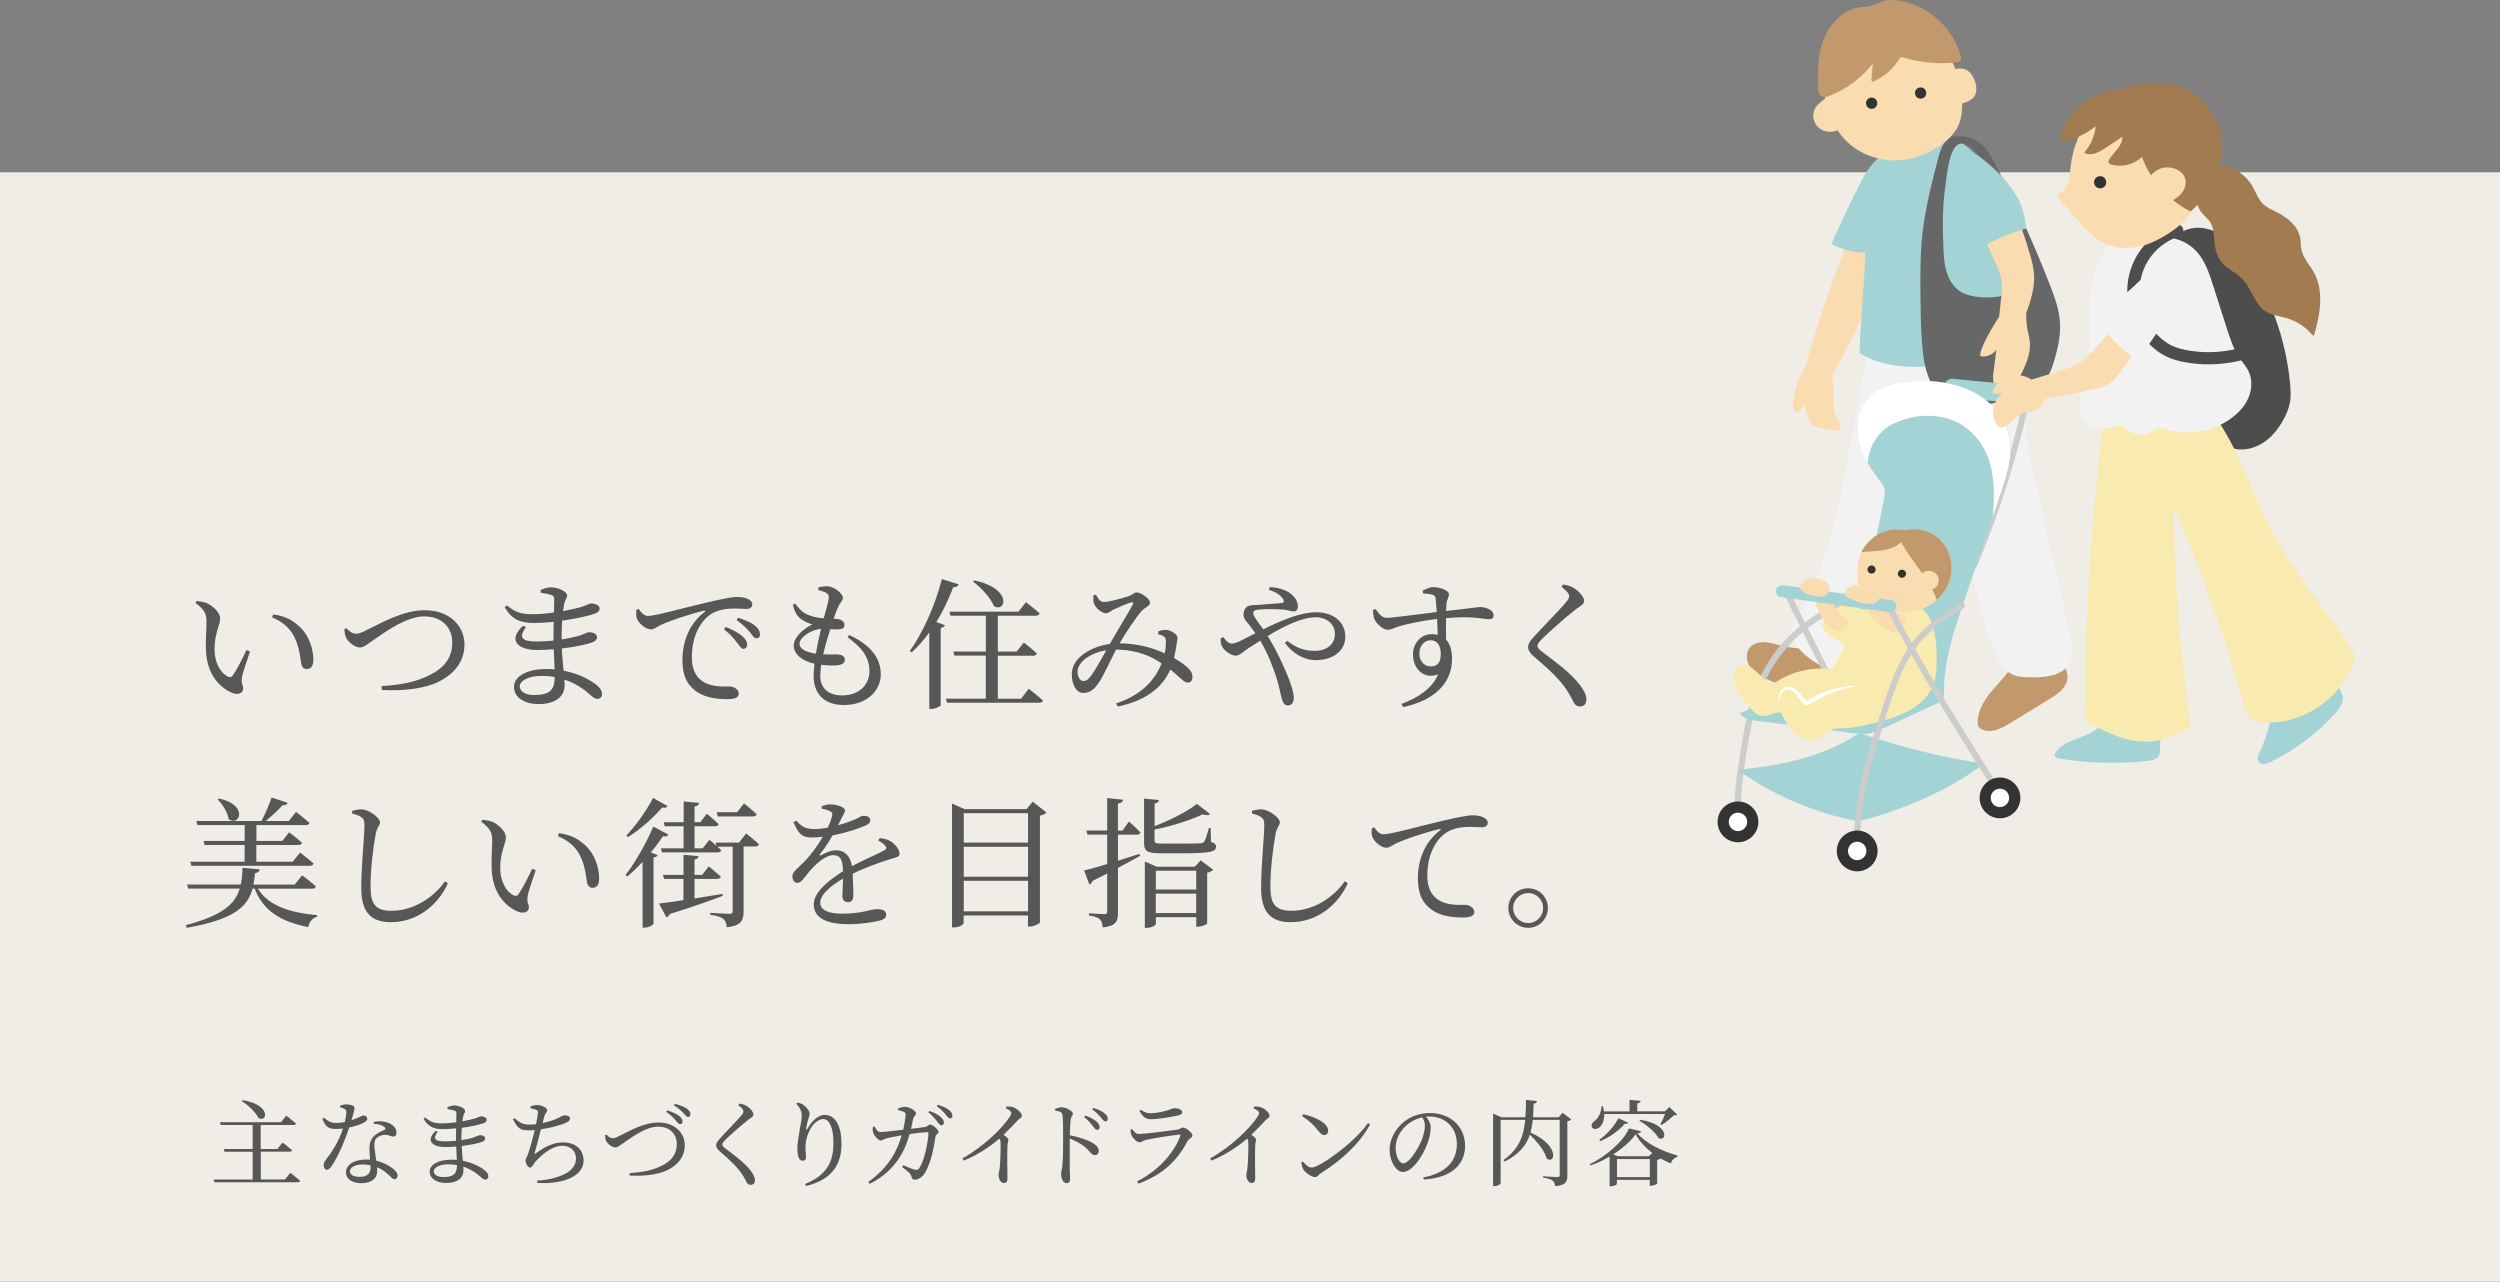 <?xml version="1.0" encoding="UTF-8"?>
<svg xmlns="http://www.w3.org/2000/svg" viewBox="0 0 320 164.05">
  <rect x="0" y="0" width="320" height="164.05" fill="#808080" stroke="none"/>
  <defs>
    <style>
      .cls-1 {
        fill: #a3d3d4;
      }

      .cls-2 {
        fill: #f0ece6;
      }

      .cls-3 {
        fill: #585757;
      }

      .cls-4 {
        fill: #c2996c;
      }

      .cls-5 {
        fill: #ccc;
      }

      .cls-6 {
        isolation: isolate;
      }

      .cls-7, .cls-8 {
        fill: #fff;
      }

      .cls-7, .cls-9 {
        mix-blend-mode: soft-light;
      }

      .cls-10 {
        fill: #4e4d4d;
      }

      .cls-11 {
        fill: #f2f2f2;
      }

      .cls-12 {
        fill: #f9dcaf;
      }

      .cls-13 {
        fill: #a37b51;
      }

      .cls-14 {
        fill: #f9ebaf;
      }

      .cls-15 {
        fill: #666767;
      }

      .cls-16 {
        fill: #333;
      }
    </style>
  </defs>
  <g class="cls-6">
    <g id="Layer_2">
      <g id="_製作レイヤー" data-name="製作レイヤー">
        <rect class="cls-2" y="22.05" width="320" height="142"/>
        <g>
          <g>
            <g>
              <path class="cls-4" d="M232.73,82.93c-1.62.18-3.27.08-4.84-.31-.69-.17-1.37-.4-2.08-.42-.71-.02-1.47.2-1.89.77-.56.75-.36,1.86.23,2.59.59.73,1.47,1.15,2.32,1.52,3.05,1.31,6.22,2.3,9.39,3.28.18.05.37.11.54.06.25-.07.39-.34.5-.58.72-1.63,1.11-3.4,1.15-5.18l-5.33-1.72Z"/>
              <path class="cls-4" d="M257.74,84.91c-.71,1.34-1.84,2.4-2.81,3.56-.97,1.16-1.82,2.56-1.78,4.07,0,.17.02.35.12.5.07.11.17.18.28.25,1.17.69,2.63-.03,3.78-.74.88-.54,1.76-1.08,2.63-1.62.8-.49,1.59-.98,2.39-1.47.98-.6,2.05-1.33,2.25-2.46.19-1.09-.51-2.12-1.17-3l-5.7.91Z"/>
              <path class="cls-11" d="M239.35,43.44c-1.07,5.71-2.13,11.43-3.2,17.14-.48,2.55-.95,5.09-1.65,7.59-1.01,3.62-2.47,7.11-4.34,10.37-.51.89-1.08,1.88-.85,2.89.11.46.38.87.67,1.25,1.91,2.43,5.1,3.78,8.18,3.46.45-.05.92-.14,1.24-.45.34-.32.45-.8.54-1.26,1.96-9.28,4.27-18.48,6.92-27.59.26-.89.84-1.98,1.75-1.8,1.41,5.71,2.65,11.45,3.72,17.23.75,4.09,1.44,8.27,3.37,11.95.4.77.89,1.55,1.64,1.99.77.45,1.71.48,2.6.49,1.83.02,3.99-.17,4.92-1.74.68-1.16.41-2.62.1-3.93-1.43-6.23-2.86-12.46-4.29-18.7-.48-2.09-.96-4.18-1.26-6.29-.67-4.7-.47-9.57-2.01-14.06l-18.07,1.45Z"/>
            </g>
            <g>
              <path class="cls-12" d="M234.71,50.56c.03-.8-.05-1.61-.24-2.39,2.84-5.14,5.38-10.45,7.58-15.9l-4.69-3.61c-2.42,6.02-4.53,12.17-6.33,18.41-.87,1.44-1.4,3.1-1.51,4.78-.02.28,0,.6.21.77.24.19.61.08.81-.15s.26-.54.32-.84c.24.74.49,1.49.73,2.23.06.17.11.35.24.48.15.16.37.23.58.28.85.23,1.72.39,2.6.48.11.01.23.02.32-.03.08-.05.13-.13.17-.22.23-.62-.35-1.21-.62-1.8-.35-.76-.2-1.65-.17-2.49Z"/>
              <path class="cls-1" d="M257.84,31.46c-.61-4.03-2-8.03-4.59-11.17-.82-.99-1.78-1.91-2.96-2.41-.99-.42-2.08-.52-3.15-.47-2.04.11-4.06.82-5.73,2.01-1.23.88-2.26,2.02-2.96,3.37-1.43,2.76-2.78,5.58-4.02,8.43,1.29.73,2.77,1.1,4.34,1.11-.14,4.33-.63,8.54-.75,12.87,0,0,0,0,0-.01,3.02,1.87,6.81,1.99,10.34,1.59,3.15-.36,6.26-1.11,9.23-2.21.18-.07.36-.14.48-.29.13-.17.14-.39.15-.61.12-4.07.24-8.17-.37-12.2Z"/>
            </g>
            <path class="cls-15" d="M263.67,41.15c-.12-1.61-.69-3.15-1.27-4.65-2.08-5.34-4.45-10.57-7.1-15.65-.4-.76-.81-1.53-1.41-2.14-.85-.85-2.06-1.31-3.25-1.26h-.55c-1.16.19-1.67,1.53-1.97,2.67-.83,3.18-1.65,6.37-2.03,9.64-.34,2.95-.3,5.92-.26,8.89.03,2.2.06,4.4.32,6.58.24,2.01.79,4.16,2.36,5.44,1.9,1.54,4.65,1.32,7.07.88,2.44-.44,5.11-1.17,6.46-3.25.48-.74.75-1.59.99-2.44.43-1.54.76-3.12.64-4.71ZM258.34,36.9c-.36.47-.95.7-1.53.85-1.27.34-2.62.41-3.92.22-.69-.1-1.38-.28-1.97-.66-.89-.57-1.46-1.53-1.77-2.54-.3-1.01-.36-2.07-.4-3.12-.1-2.58-.12-5.19.25-7.75.18-1.25.44-4.84,1.69-5.44.11-.05.23-.08.34-.09,1.07-.06,2.37,1.64,2.85,2.32.82,1.17,1.37,2.51,1.86,3.84,1.16,3.19,2.1,6.47,2.81,9.79.18.87.33,1.87-.22,2.57Z"/>
            <g>
              <path class="cls-12" d="M259.58,42.55c-.16-.77-.23-1.56-.22-2.34h-.05c.62-1.69,1.18-3.44,1.04-5.22-.07-.87-.3-1.71-.55-2.54-.45-1.53-.95-3.05-1.5-4.55l-4.79,1.55c.64,1.4,1.27,2.79,1.91,4.19.34.74.68,1.5.79,2.31.09.67.02,1.36-.05,2.04l-.27,2.54s-2.05,3.06-2.41,4.71c-.02.11-.04.25.04.33.06.06.15.07.23.07.68.01,1.37-.31,1.78-.86-.12.97-.25,1.95-.37,2.92-.06.5-.12,1.04.13,1.47.41.69,1.45.76,2.14.33.68-.42,1.08-1.18,1.43-1.9.58-1.23,1.11-2.57.95-3.93-.04-.37-.14-.74-.21-1.11Z"/>
              <path class="cls-1" d="M258.83,26.62c-.47-1.37-1.32-2.57-2.27-3.66-1.47-1.67-3.22-3.08-5.16-4.17l-2.4,7.23c.89,1.41,1.79,2.82,2.68,4.23.29.45.58.91.77,1.41.07.19.13.38.17.57,2.11-1.31,4.38-2.33,6.74-2.98-.1-.89-.24-1.78-.54-2.63Z"/>
            </g>
            <g>
              <path class="cls-12" d="M234.57,12.39c-.42-.12-.85.16-1.2.42-.41.31-.82.64-1.06,1.09-.45.83-.17,1.96.58,2.53.75.58,1.86.58,2.65.08l-.97-4.13Z"/>
              <path class="cls-12" d="M249.59,8.96c.75-.18,1.59-.34,2.24.06.35.22.59.58.78.95.41.81.57,1.89-.04,2.55-.24.25-.56.41-.88.54-.43.17-.87.28-1.32.36l-.77-4.46Z"/>
              <path class="cls-12" d="M237.5,3.34c-2.06,1.01-3.3,3.2-3.79,5.38-.5,2.22-.19,4.59.77,6.65.42.91.98,1.77,1.67,2.5,1.6,1.7,3.94,2.64,6.28,2.66,2.33.02,4.64-.86,6.46-2.32.63-.51,1.22-1.1,1.61-1.81.64-1.15.73-2.52.62-3.83-.25-2.84-1.4-5.94-3.52-7.96-2.47-2.34-6.87-2.71-9.88-1.39-.07.03-.15.07-.22.1Z"/>
              <path class="cls-4" d="M238.99.88c-2.27-.14-4.35,1.54-5.32,3.6-.97,2.06-1.04,4.41-.96,6.69.02.45.09.98.49,1.18.3.15.66.04.98-.08,2.17-.86,4.1-2.3,5.54-4.14-.06.68-.12,1.37-.18,2.05,0,.06,0,.13.03.19.07.11.24.07.35.01,1.29-.6,2.4-1.58,3.16-2.79.06-.1.13-.21.25-.25.11-.04.23,0,.34.03,2.22.67,4.59.88,6.9.6.11-.01.23-.03.32-.1.19-.15.15-.44.09-.67-.94-3.53-4.03-6.4-7.62-7.08-1-.19-2.09-.2-2.97.3l-1.4.46Z"/>
              <g>
                <path class="cls-16" d="M239.57,12.49c-.4,0-.72.32-.72.72s.32.72.72.72.72-.32.72-.72-.32-.72-.72-.72Z"/>
                <path class="cls-16" d="M245.84,11.19c-.4,0-.72.32-.72.72s.32.72.72.72.72-.32.72-.72-.32-.72-.72-.72Z"/>
              </g>
            </g>
          </g>
          <g>
            <g>
              <path class="cls-5" d="M239.09,76.12c-4.21.74-8.11,3-10.93,6.2-1.46,1.66-2.61,3.56-3.41,5.62-.96,2.47-1.44,5.09-1.87,7.69-.25,1.51-.51,3.03-.67,4.56-.16,1.58-.21,3.17-.17,4.76.01.5.8.51.78,0-.08-2.74.2-5.43.65-8.13.42-2.53.83-5.09,1.63-7.53,1.35-4.11,4.06-7.6,7.73-9.9,1.97-1.24,4.17-2.09,6.46-2.49.5-.09.29-.84-.21-.76h0Z"/>
              <path class="cls-5" d="M228.48,76.32c2.11,4.22,4.21,8.43,6.32,12.65.23.45.9.05.68-.4-2.11-4.22-4.21-8.43-6.32-12.65-.23-.45-.9-.05-.68.4h0Z"/>
              <g>
                <circle class="cls-16" cx="222.46" cy="105.2" r="2.61"/>
                <path class="cls-7" d="M223.64,105.2c0,.65-.53,1.18-1.18,1.18s-1.18-.53-1.18-1.18.53-1.18,1.18-1.18,1.18.53,1.18,1.18Z"/>
              </g>
            </g>
            <path class="cls-1" d="M222.73,98.77c4.14,2.88,8.84,4.96,13.76,6.08.47.11.95.21,1.43.19.44-.02.88-.13,1.3-.25,4.97-1.42,10.62-3.85,14.7-7.03h0c-5.26-.82-10.45-2.09-15.5-3.79-.13-.04-.26-.09-.4-.08-.16.01-.3.11-.44.19-4.39,2.86-9.72,3.9-14.93,4.44l.06.24Z"/>
            <g>
              <path class="cls-5" d="M243.27,67.63c.94-3.36,1.89-6.72,2.83-10.07.47-1.66.93-3.33,1.4-4.99.22-.77.43-1.54.76-2.27.04-.09.1-.31.2-.37.1-.06.4.02.51.03.45.04.91.09,1.36.13,1.73.17,3.46.33,5.2.5.89.09,1.78.17,2.66.26.19.02.76-.03.82.18.04.13-.06.36-.08.49-.05.24-.11.48-.16.72-.74,3.21-1.6,6.39-2.6,9.54-1.12,3.53-2.4,7.02-3.84,10.43-.08.2.09.43.27.48.23.06.4-.08.48-.27,2.71-6.46,4.87-13.14,6.44-19.97.14-.59.55-1.56.02-2.07-.25-.24-.63-.24-.96-.27-.48-.05-.95-.09-1.43-.14-1.86-.18-3.72-.36-5.59-.54-.91-.09-1.82-.18-2.73-.26-.33-.03-.66-.04-.92.2-.28.26-.4.68-.54,1.02-.31.78-.53,1.59-.76,2.4-.25.9-.5,1.79-.76,2.69-1.12,3.98-2.24,7.97-3.36,11.95-.14.49.62.69.76.21h0Z"/>
              <path class="cls-1" d="M249.95,50.84c2.45.24,4.89.47,7.34.71.61.06,1.2-.58,1.18-1.18-.03-.69-.52-1.11-1.18-1.18-2.45-.24-4.89-.47-7.34-.71-.61-.06-1.2.58-1.18,1.18.03.69.52,1.11,1.18,1.18h0Z"/>
            </g>
            <g>
              <path class="cls-1" d="M235.84,85.84c-4.38,1.82-8.76,3.64-13.14,5.46.45.7,1.39.87,2.22.97,4.08.52,8.16,1.04,12.23,1.56.7.09,1.41.18,2.11.06.61-.11,1.18-.37,1.74-.63,2.34-1.09,4.67-2.17,7.01-3.26.25-.12.51-.24.66-.47.16-.25.16-.57.16-.88-.04-4,1.26-7.88,2.56-11.67,1.57-4.6,3.14-9.19,4.7-13.79.81-2.38,1.64-4.92,1.11-7.38-.53-2.48-2.43-4.54-4.7-5.68-2.27-1.14-4.88-1.45-7.42-1.35-2.15.09-4.45.54-5.9,2.12-1.28,1.4-1.65,3.46-1.29,5.32.36,1.86,1.36,3.54,2.53,5.03.31.4.65.8.77,1.3.12.47.03.97-.06,1.45-1.38,7.16-3.1,14.26-5.16,21.26l-.12.58Z"/>
              <g class="cls-9">
                <path class="cls-8" d="M257.18,55.81c-.53-2.48-2.43-4.54-4.7-5.68-2.27-1.14-4.88-1.45-7.42-1.35-2.15.09-4.45.54-5.9,2.12-1.28,1.4-1.65,3.46-1.29,5.32.21,1.08.63,2.09,1.18,3.04.18-1.83.95-3.54,2.74-4.73,2.87-1.57,6.27-1.83,9.14-.26,4.26,2.64,4.58,7.33,4.14,11.86.33-.98.67-1.96,1-2.95.81-2.38,1.64-4.92,1.11-7.38Z"/>
              </g>
            </g>
            <g>
              <g>
                <path class="cls-14" d="M247.2,79.55c-.26-.63-.63-1.24-1.18-1.65-.64-.48-1.46-.64-2.26-.69-1.38-.09-2.77.1-4.07.56l-.84.21c-.95.06-1.92-.22-2.7-.77-1.35.72-2.6,1.59-3,3.04.64.88,1.53,1.59,2.54,1.99.15.06.31.13.36.27.05.13-.02.28-.08.41-.36.72-.72,1.43-1.08,2.15-.08.15-.16.31-.3.41-.21.15-.49.13-.75.11-2.2-.15-4.44.41-6.31,1.58-.24.15-.49.31-.76.31-.34,0-.61-.25-.86-.48-.35-.33-.7-.65-1.05-.98-.6-.56-1.39-1.16-2.15-.84-.68.29-.88,1.18-.76,1.91.23,1.44,1.26,2.62,2.24,3.7.28.32.59.64.99.78.84.29,1.72-.36,2.61-.39h.16c.5,1.01,1.02,2.06,1.88,2.79.86.73,2.15,1.09,3.13.54.62-.34,1.07-1,1.75-1.2.3-.09.61-.08.92-.08,1.66-.02,3.3-.42,4.9-.86,1.42-.39,2.85-.83,4.12-1.58,1.27-.75,2.38-1.86,2.87-3.26.32-.9.36-1.88.37-2.84.02-1.75-.05-3.54-.73-5.15Z"/>
                <path class="cls-7" d="M227.71,89.96c-.05-.26-.06-.52-.02-.79.03-.26.12-.53.29-.77.17-.23.44-.41.74-.46.3-.05.6.03.86.16.26.13.49.32.67.52.19.2.34.42.5.62.15.19.33.42.45.47.06.02.07.02.16-.01.08-.03.19-.12.3-.18.9-.55,1.87-1,2.88-1.29,1.01-.3,2.06-.46,3.1-.45-1.02.2-2.01.47-2.97.84-.95.36-1.87.81-2.73,1.35-.11.06-.21.14-.37.21-.08.03-.17.07-.28.07-.11,0-.22-.02-.31-.07-.18-.09-.28-.21-.37-.32-.09-.11-.17-.21-.25-.32-.3-.43-.57-.84-.97-1.08-.2-.12-.42-.19-.63-.18-.21.01-.43.11-.58.28-.32.35-.44.88-.46,1.39Z"/>
                <g>
                  <path class="cls-12" d="M232.15,75.79c.02.88.32,1.72.69,2.52.51,1.1,1.27,2.22,2.44,2.53.11.03.23.05.34.02.08-.03.15-.08.22-.13.29-.24.54-.52.74-.84.05-.07.09-.15.09-.24,0-.15-.14-.26-.26-.35-1.13-.85-2.02-2.03-2.52-3.36l-1.74-.14Z"/>
                  <path class="cls-12" d="M238.42,76.89c.55,1.53,1.64,2.85,3.03,3.69.44.27.97.49,1.45.3.23-.09.41-.26.56-.44.2-.25.36-.53.46-.83.05-.14.08-.31.01-.44-.05-.09-.14-.16-.23-.21-1.12-.72-2.25-1.45-3.37-2.17l-1.91.11Z"/>
                </g>
              </g>
              <g>
                <path class="cls-12" d="M243.03,67.77c-2.35-.13-4.66,1.65-5.12,3.96-.14.71-.13,1.45-.11,2.18.01.58.03,1.16.25,1.7.41,1,1.43,1.61,2.44,2.01,1.49.59,3.14.87,4.71.54,1.8-.38,3.42-1.62,4.17-3.3.75-1.68.57-3.76-.54-5.23-1.1-1.47-3.11-2.23-4.89-1.76l-.9-.1Z"/>
                <path class="cls-4" d="M249.35,74.86c.75-1.68.57-3.76-.54-5.23-1.1-1.47-3.11-2.23-4.89-1.76l-.9-.1c-1.97-.11-3.91,1.13-4.76,2.9,1.75-.19,3.86-.02,5.08-1.29,1.44,2.68,3.56,4.57,4.57,7.41.61-.53,1.1-1.19,1.43-1.92Z"/>
                <path class="cls-12" d="M245.6,74.19c.08-.5.47-.95.96-1.08s1.06.05,1.36.46c.3.41.31,1.02.01,1.43-.31.43-.88.6-1.41.66l-.92-1.47Z"/>
                <g>
                  <path class="cls-16" d="M239.6,72.38c-.29-.02-.54.2-.56.48-.02.29.2.54.48.56.29.02.54-.2.56-.48.02-.29-.2-.54-.48-.56Z"/>
                  <path class="cls-16" d="M243.49,72.92c-.29-.02-.54.2-.56.48-.02.29.2.54.48.56s.54-.2.56-.48c.02-.29-.2-.54-.48-.56Z"/>
                </g>
              </g>
            </g>
            <g>
              <g>
                <path class="cls-5" d="M241.4,77.73c3.33,6.55,7.14,12.84,11.05,19.06,1.11,1.77,2.23,3.53,3.35,5.29.27.42.95.03.68-.4-3.94-6.2-7.88-12.41-11.46-18.83-1.01-1.82-2-3.66-2.94-5.52-.23-.45-.9-.05-.68.4h0Z"/>
                <path class="cls-5" d="M250.92,77.2c-1.81,1.14-3.65,2.29-5.15,3.84-1.48,1.54-2.52,3.43-3.34,5.39-.83,1.97-1.43,4.02-2.09,6.05-.74,2.25-1.43,4.52-1.97,6.83-.61,2.63-1.01,5.31-1.05,8.01,0,.5.78.5.78,0,.07-4.69,1.26-9.25,2.69-13.69.64-1.99,1.25-4.01,1.99-5.97.73-1.94,1.66-3.86,3-5.46,1.52-1.82,3.55-3.09,5.54-4.34.43-.27.03-.95-.4-.68h0Z"/>
              </g>
              <g>
                <circle class="cls-16" cx="237.72" cy="108.92" r="2.61"/>
                <circle class="cls-7" cx="237.72" cy="108.92" r="1.18"/>
              </g>
              <g>
                <circle class="cls-16" cx="256" cy="102.13" r="2.61"/>
                <path class="cls-7" d="M257.17,102.13c0,.65-.53,1.18-1.18,1.18s-1.18-.53-1.18-1.18.53-1.18,1.18-1.18,1.18.53,1.18,1.18Z"/>
              </g>
            </g>
            <g>
              <path class="cls-1" d="M227.9,76.43c4.62.64,9.24,1.28,13.86,1.92.42.06.84-.1.96-.55.1-.37-.13-.91-.55-.96-4.62-.64-9.24-1.28-13.86-1.92-.42-.06-.84.1-.96.55-.1.37.13.91.55.96h0Z"/>
              <path class="cls-12" d="M234.09,74.99c-.15-.51-.68-.76-1.19-.89-.77-.19-1.69-.11-2.22.48-.18.2-.3.47-.24.73.06.24.26.41.48.53.48.28,1.04.38,1.58.47.34.06.71.11,1.03,0,.45-.16.66-.78.58-1.23,0-.03-.01-.06-.02-.08Z"/>
              <path class="cls-12" d="M238.33,75.03c-.43-.08-.87-.14-1.29-.03-.42.11-.81.44-.87.87-.02.12,0,.24.04.34.08.17.26.26.43.34.69.33,1.41.61,2.16.71.4.06.81.06,1.18-.09.37-.16.68-.51.69-.91,0-.37-.23-.7-.54-.9-.31-.2-.67-.29-1.03-.36l-.78.03Z"/>
            </g>
          </g>
          <g>
            <path class="cls-10" d="M277.66,31.75c.34-1.37,1.66-2.37,3.06-2.56,1.4-.2,2.83.31,3.97,1.14,1.14.83,2.03,1.96,2.83,3.12,3.14,4.59,5.05,9.99,5.6,15.53.08.83.14,1.67,0,2.49-.14.8-.46,1.55-.85,2.26-.59,1.08-1.37,2.08-2.37,2.79-1,.71-2.25,1.12-3.47.99-1.47-.16-2.77-1.1-3.67-2.27-.9-1.17-1.46-2.57-1.94-3.96-2.05-5.9-3.08-12.14-3.03-18.39l-.11-1.13Z"/>
            <g>
              <path class="cls-1" d="M269.47,91.86c-.38,1.26-1.7,1.96-2.94,2.43s-2.59.88-3.37,1.94c-.1.14-.19.3-.16.46.05.27.38.37.65.41,3.72.61,7.52.71,11.27.29.53-.06,1.14-.18,1.41-.65.13-.23.15-.51.16-.77.04-.93.04-1.86-.02-2.79l-7.01-1.32Z"/>
              <path class="cls-1" d="M290.99,90.37c-.3,2.04-.89,4.03-1.75,5.89-.18.4-.38.89-.12,1.25.32.44,1.01.26,1.5.02,3.13-1.52,5.97-3.65,8.29-6.23.45-.5.9-1.06.96-1.73.09-1.03-.75-1.87-1.53-2.55l-7.35,3.35Z"/>
              <path class="cls-14" d="M281.73,51.16c4.17,4.29,5.81,10.35,8.49,15.69,2.87,5.7,6.98,10.67,10.61,15.92.22.31.44.64.5,1.02.07.4-.05.81-.19,1.19-1.66,4.63-6.62,7.85-11.53,7.48-.52-.04-1.06-.12-1.47-.44-.54-.41-.75-1.11-.93-1.77-2.35-8.57-5.32-16.96-8.88-25.11l-.1-.04c.11,9.08.8,18.15,2.07,27.14.04.29.08.6-.08.84-.13.2-.35.3-.56.4-1.38.62-2.79,1.26-4.3,1.42-2.7.29-5.29-.97-7.72-2.19-.25-.13-.51-.26-.65-.51-.12-.21-.12-.46-.12-.71.02-13,.86-25.99,2.53-38.89l12.31-1.47Z"/>
            </g>
            <path class="cls-11" d="M271.51,30.51c-1.45.47-2.28,1.63-2.99,3.44-.61,1.57-.96,3.24-1.03,4.93-.07,1.7.14,3.4.04,5.1-.15,2.39-.92,4.69-1.26,7.06-.07.51-.12,1.03-.02,1.53.19.94.93,1.71,1.82,2.05.89.34,1.91.27,2.8-.1.16-.06.32-.14.49-.1.13.03.23.13.34.21,1.02.9,2.62,1.4,3.73.61.27-.19.51-.46.84-.5.22-.03.44.05.65.12,2.85.98,6.16.49,8.61-1.27.94-.68,1.77-1.54,2.24-2.6.47-1.06.56-2.31.09-3.37-.3-.68-.81-1.23-1.23-1.85-.76-1.13-1.18-2.45-1.6-3.75-.59-1.83-1.17-3.67-1.76-5.5-.5-1.55-1.02-3.16-2.14-4.36-1.16-1.25-2.68-1.76-4.34-1.86-1.63-.09-3.7-.31-5.27.2Z"/>
            <path class="cls-10" d="M278.51,28.76c-3.65,1.08-6.2,4.61-6.22,8.4,0,1.97.61,3.97,1.74,5.58.6.86,1.31,1.61,2.16,2.23.88.65,1.91,1.06,2.97,1.29,2.59.57,5.31.48,7.88-.17.98-.25.56-1.76-.42-1.51-1.98.5-4.08.64-6.11.34-.94-.14-1.9-.35-2.75-.8-.79-.43-1.46-1.03-2.03-1.71-2.13-2.55-2.5-6.31-.75-9.09.91-1.44,2.32-2.56,3.95-3.04.96-.29.55-1.8-.42-1.51h0Z"/>
            <g>
              <path class="cls-12" d="M271.22,40.76c-.98,1.45-2.07,2.83-3.27,4.1-.63.68-1.3,1.33-2.11,1.79-.67.38-1.41.6-2.15.83-1.22.37-2.44.74-3.66,1.11-.79-.53-1.81-.71-2.74-.47-.96.25-1.79.95-2.2,1.85-.03.06-.05.12-.05.18.02.16.21.23.37.24.31.03.63,0,.93-.1-1.14.84-1.55,2.53-.93,3.8.11.21.25.43.46.53.27.14.61.08.87-.07.27-.15.48-.37.7-.58.6-.58,1.3-1.09,2.12-1.23.26-.04.53-.05.79-.13.69-.22,1.11-.91,1.45-1.55,1.96-.39,3.93-.78,5.89-1.17.72-.14,1.45-.29,2.09-.66.89-.51,1.5-1.38,2.08-2.22.79-1.15,1.58-2.3,2.37-3.46l-3.02-2.8Z"/>
              <path class="cls-11" d="M279.13,38.96l-1.36-7.17c-2.93,3.38-6.15,6.71-10.06,8.8,1.81,2.04,3.69,4.02,5.88,5.59,1.82-2.43,3.29-5.17,5.53-7.22Z"/>
            </g>
            <g>
              <path class="cls-12" d="M267.64,14.93c-1.43,1.8-2.34,4.02-2.59,6.3-.14,1.23-.18,2.66-1.19,3.38-.15.1-.32.2-.39.36-.12.28.1.57.3.79.77.86,1.55,1.71,2.32,2.57.98,1.08,1.99,2.19,3.31,2.82,1.41.67,3.05.73,4.57.37,1.51-.36,2.91-1.13,4.18-2.03.83-.59,1.63-1.26,2.18-2.11.48-.74.76-1.6.96-2.46.7-3.09.34-6.44-1.14-9.25-.6-1.13-1.4-2.2-2.5-2.86-.86-.51-1.86-.75-2.86-.84-2.33-.21-4.82.43-6.44,2.11l-.71.84Z"/>
              <path class="cls-16" d="M269.6,23.33c0,.43-.35.78-.78.78s-.78-.35-.78-.78.35-.78.78-.78.78.35.78.78Z"/>
              <path class="cls-13" d="M271.38,11.51c-3.71.09-7.16,3.03-7.83,6.69,1.72-.24,3.36-.96,4.71-2.05-.13,1.25-.66,2.46-1.5,3.4.87.5,1.94-.07,2.77-.63.71-.48,1.43-.95,2.14-1.43.05,1.15-1.08,1.95-1.69,2.93-.06.1-.13.22-.1.34.03.19.25.29.44.33,1.34.35,2.85-.05,3.85-1.01,1.09,2.99,3.36,5.54,6.21,6.98,2.6-2.12,4.29-5.46,4.03-8.81-.26-3.35-2.66-6.53-5.92-7.34-.96-.24-1.97-.28-2.96-.25-1.22.03-2.45.16-3.61.57l-.54.28Z"/>
              <path class="cls-13" d="M283.1,21.44c1.99-.68,4.23.64,5.26,2.48.43.78.73,1.67,1.39,2.27.43.39.98.62,1.51.88,1.44.7,2.87,1.8,3.16,3.37.09.5.06,1.01.16,1.5.22,1.09,1.05,1.94,1.59,2.91,1.35,2.44.81,5.47,0,8.14l-.27-.21c-.87-1-2.03-1.73-3.31-2.09-.84-.24-1.75-.32-2.49-.77-1.57-.94-1.9-3.11-3.23-4.37-.69-.66-1.62-1.03-2.28-1.72-.77-.8-1.08-1.94-1.17-3.05-.07-.76-.06-1.57-.44-2.23-.35-.59-.97-.99-1.34-1.56-.84-1.31-.17-3.03.51-4.42l.95-1.12Z"/>
              <path class="cls-12" d="M275,23.86c-.29-1.11.8-2.18,1.93-2.39,1.18-.22,2.62.4,2.82,1.59.12.72-.24,1.44-.77,1.95s-1.19.82-1.85,1.13l-2.14-2.28Z"/>
            </g>
          </g>
        </g>
        <g>
          <path class="cls-3" d="M26.43,79.58c0-.99-.22-1.51-1.4-2.4l.14-.25c.45.05.9.11,1.3.27.72.32,1.71,1.19,1.71,1.96,0,.83-.72,1.93-.72,3.89,0,2.07.97,3.19,1.69,3.55.27.13.49.09.65-.14.58-.85,1.21-2.12,1.75-3.26l.45.2c-.41,1.24-.96,2.75-1.03,3.33-.13.88.16.94.16,1.39,0,.58-.59.9-1.44.56-1.42-.61-3.22-2.2-3.33-5.49-.05-1.33.07-2.67.07-3.6ZM34.83,79.04l.13-.4c1.76.25,2.68.88,3.58,1.76,1.04,1.04,1.57,2.75,1.57,4.02,0,.83-.29,1.22-.86,1.22-.32,0-.59-.22-.68-.65-.14-.77-.23-2.16-.92-3.51-.58-1.13-1.55-1.94-2.81-2.45Z"/>
          <path class="cls-3" d="M44.35,80.41c.34.4.79.7,1.19.7.32,0,.61-.05,1.46-.5,1.84-.88,4.59-2.5,7.35-2.5,3.29,0,5.1,2.09,5.1,4.38s-1.42,3.85-3.35,4.79c-1.69.85-4.47,1.19-7.22,1.04l-.04-.49c2.43-.18,4.36-.49,6.19-1.44,1.89-.94,2.86-2.25,2.86-4.16s-1.33-3.33-3.57-3.33-4.75,1.82-6,2.67c-1.24.81-1.69,1.31-2.27,1.31s-1.44-.65-1.73-1.21c-.18-.34-.2-.74-.25-1.12l.27-.14Z"/>
          <path class="cls-3" d="M71.88,81.85c.86-.13,1.69-.31,2.38-.52.65-.22.95-.41,1.13-.41.49,0,1.03.2,1.03.63,0,.32-.23.54-.59.67-.65.25-2.16.58-3.91.79.04,1.1.14,2.02.22,2.84,2.18.41,3.66,1.37,4.2,1.82.45.36.72.74.72,1.15s-.25.63-.58.63c-.36,0-.56-.18-.92-.5-.9-.83-2.03-1.53-3.31-1.96,0,.25.02.49.02.72,0,1.51-1.26,2.41-3.29,2.41-1.85,0-3.19-.83-3.19-2.2,0-1.44,1.85-2.29,4.14-2.29.36,0,.72.02,1.06.05-.04-.72-.07-1.6-.11-2.57-.72.05-1.44.09-2.14.09-2.5,0-3.78-1.28-1.78-3.11l.36.2c-1.06,1.4-.36,1.82,1.35,1.82.72,0,1.46-.04,2.18-.11v-.76c0-.52,0-1.08.02-1.64-.85.09-1.71.14-2.56.14-1.69,0-2.81-.45-3.71-2.02l.29-.23c.88.7,1.53,1.13,3.17,1.13.92,0,1.91-.09,2.84-.22.02-.83.04-1.49.04-1.67,0-.36-.09-.47-.4-.58-.38-.13-.74-.2-1.31-.27l-.04-.34c.36-.18.81-.36,1.35-.36.88,0,2.05.52,2.05,1.04,0,.38-.25.56-.36,1.01-.05.27-.11.59-.16.99,1.06-.2,1.98-.41,2.5-.58.56-.2.86-.4,1.08-.4.45,0,1.1.2,1.1.65,0,.38-.27.54-.67.68-.65.23-2.25.61-4.12.88-.05.65-.07,1.4-.07,2.25v.13ZM71,86.65c-.52-.09-1.08-.14-1.66-.14-1.69,0-2.81.63-2.81,1.33,0,.63.67,1.12,1.8,1.12,2.07,0,2.65-.63,2.67-2.3Z"/>
          <path class="cls-3" d="M81.76,77.94c.27.47.74.9,1.15.9.99,0,4.21-.94,7.24-1.64,2.02-.49,3.56-.79,4.16-.79.5,0,1.01.07,1.35.23.42.18.63.41.63.74,0,.31-.25.56-.7.56-.4,0-.94-.05-1.57-.05-.85,0-2.05.11-2.99.7-.76.47-2.47,2.09-2.47,5.53,0,2,.83,2.77,1.53,3.19,1.13.67,2.68.56,3.35.56.49,0,1.13.4,1.13.9,0,.54-.59.72-1.42.72-1.13,0-2.79-.11-4-.97-1.15-.81-1.8-1.94-1.8-4.05,0-2.25.81-4.59,2.84-6.14.13-.09.11-.2-.09-.16-2.04.49-4.57,1.35-5.65,1.89-.36.18-.74.5-1.15.5-.7,0-1.71-.9-1.84-1.6-.05-.32-.02-.63,0-.9l.29-.11ZM92.9,80.26c.92.36,1.67.76,2.16,1.21.41.38.58.7.58,1.04,0,.32-.2.54-.5.54-.27,0-.47-.38-.83-.83-.36-.47-.85-1.06-1.64-1.66l.23-.31ZM94.49,79.07c.94.31,1.69.63,2.14,1.01.47.38.65.72.65,1.12,0,.32-.16.5-.47.5s-.5-.38-.86-.83c-.4-.43-.81-.9-1.66-1.49l.2-.31Z"/>
          <path class="cls-3" d="M108.71,81.29c2.84,1.31,4.03,3.02,4.03,5.06,0,1.78-1.48,3.89-4.75,3.89-2.56,0-3.85-1.51-3.85-3.73,0-.43.04-.97.11-1.55-1.67-.38-2.65-1.28-2.65-2.32,0-.99,1.03-2.03,2.36-2.72-.45-.14-.83-.29-1.28-.58-.63-.43-.97-.95-1.19-1.93l.29-.16c.45.61.9,1.15,1.66,1.46.68.27,1.37.38,2,.43.32-1.17.59-2.12.65-2.58.02-.43-.13-.58-.45-.74-.27-.13-.61-.22-.9-.29l.02-.36c.32-.07.67-.13,1.08-.13.92,0,2.05.95,2.05,1.48,0,.36-.27.52-.49.94-.22.43-.43.95-.7,1.73.16.02.31.02.45.04.68.07.94.43.94.79s-.27.5-.74.54c-.25.02-.67,0-1.08-.02-.29.88-.63,2.07-.9,3.22.86.04,1.57-.02,1.96.02.49.04.81.25.81.68,0,.38-.27.61-.97.7-.47.04-1.22.04-2.05-.07-.07.5-.13.97-.13,1.35,0,1.76,1.13,2.57,2.81,2.57,2.29,0,3.49-1.49,3.49-3.08,0-1.98-1.17-3.15-2.81-4.38l.23-.29ZM104.44,83.67c.18-1.13.43-2.29.65-3.17-1.21.07-2.75,1.06-2.75,1.89,0,.56.54,1.04,2.11,1.28Z"/>
          <path class="cls-3" d="M122.71,74.81c-.09.22-.31.38-.7.36-.61,1.6-1.33,3.12-2.16,4.45l1.1.41c-.07.16-.23.29-.54.34v9.9c-.02.13-.63.47-1.19.47h-.27v-9.78c-.7.95-1.46,1.82-2.25,2.54l-.25-.16c1.58-2.2,3.22-5.71,4.11-9.22l2.16.68ZM131.66,88.15s1.15.88,1.84,1.51c-.05.2-.23.29-.5.29h-11.78l-.14-.52h5.1v-5.51h-4.01l-.14-.52h4.16v-4.59h-4.52l-.14-.52h8.84l.95-1.21s1.1.83,1.75,1.44c-.05.2-.22.29-.47.29h-4.88v4.59h2.41l.92-1.15s1.03.79,1.66,1.39c-.04.2-.22.29-.47.29h-4.52v5.51h2.97l.99-1.28ZM124.71,74.3c4.88.99,4.09,4.16,2.52,3.29-.43-1.08-1.67-2.39-2.68-3.15l.16-.14Z"/>
          <path class="cls-3" d="M148.25,80.82c.31-.13.68-.22,1.03-.2.65.07,1.44.59,1.44.99,0,.31-.09.61-.14,1.03-.05.34-.16.95-.31,1.58.79.47,1.44.92,1.85,1.33.38.36.52.7.52,1.19-.02.32-.2.63-.63.63-.5,0-1.01-.74-2.21-1.67-1.08,2.48-3.37,4.03-6.72,4.74l-.23-.4c2.92-.94,4.92-2.75,5.83-5.13-1.22-.83-2.99-1.73-5.83-1.76-.77,1.51-1.69,3.51-2.18,4.2-.61.9-1.15,1.35-2.04,1.35-1.03,0-1.62-1.58-1.39-2.9.32-1.8,2.56-3.06,4.83-3.38v-.02c.86-1.53,2.5-4.2,2.9-4.97.16-.31.05-.4-.2-.32-.63.2-1.66.65-2.29.94-.29.14-.58.45-.9.45-.61,0-1.42-.77-1.57-1.31-.09-.27-.07-.68-.05-.99l.31-.09c.31.5.49.94,1.03.94.72,0,2.41-.5,3.1-.72.65-.22.79-.5,1.1-.5.54,0,1.71.81,1.71,1.31,0,.41-.68.61-1.13,1.12-.61.68-2.02,2.77-2.77,4.09,2.36,0,4.38.63,5.78,1.28.13-.65.16-1.22.14-1.6-.02-.31-.05-.43-.29-.58-.2-.13-.4-.2-.7-.27l.02-.32ZM141.61,83.23c-1.87.29-3.37,1.3-3.64,2.41-.18.72.2,1.53.67,1.53s.7-.25,1.1-.79c.43-.59,1.24-2.02,1.87-3.15Z"/>
          <path class="cls-3" d="M162.53,75.15c1.57.07,2.52.61,3.02,1.15.38.41.58.86.58,1.31s-.22.65-.58.65c-.32,0-.68-.16-1.13-.22-.68-.07-2.23-.11-3.26-.02-.5.05-.74.14-.74.5s.72,1.26,1.28,2.03c2.48-1.22,4.83-2.18,6.79-2.18,2.27,0,3.71,1.33,3.71,3.11,0,1.91-1.67,3.02-3.8,3.02-1.35,0-2.79-.7-3.94-2.2l.31-.27c1.17.9,2.18,1.28,3.51,1.28,1.51,0,2.59-.81,2.59-2.16,0-1.28-1.08-2.14-2.45-2.14-1.76,0-4,1.1-6.16,2.4,1.17,1.87,2.09,3.94,2.7,5.44.32.83.65,1.87.65,2.48,0,.58-.29.97-.77.97-.34,0-.58-.22-.74-.77-.14-.43-.31-1.42-.65-2.57-.41-1.3-1.08-3.19-2.14-4.95-.52.32-1.04.65-1.53.97-.83.54-1.08.94-1.62.94-.5,0-1.35-.54-1.66-1.04-.2-.31-.29-.63-.25-1.17l.34-.16c.29.41.65.83,1.06.83s.96-.25,1.58-.58c.49-.25.97-.5,1.46-.74-.36-.52-.65-.9-.9-1.21-.34-.43-.74-.76-.59-1.44.16-1.04,1.04-.94,1.62-.97,1.39-.11,2.75-.2,3.26-.25.25-.04.32-.16.2-.43-.2-.41-.79-.94-1.87-1.26l.13-.36Z"/>
          <path class="cls-3" d="M182.13,75.6c.36-.2.85-.45,1.35-.45.81,0,1.98.41,1.98.9,0,.45-.29.74-.31,1.21-.02.22-.04.54-.04.94,3.08-.32,3.98-.5,4.34-.5.72,0,1.73.38,1.73,1.04,0,.4-.22.52-.61.52-.65,0-1.96-.45-5.47-.14-.02.86-.02,1.85,0,2.75.52.56.76,1.42.76,2.45,0,3.42-2.65,5.42-6.25,6.19l-.22-.41c2.2-.81,4-2.05,4.68-3.8-1.78.74-3.21-.7-3.21-2.52,0-1.39.95-2.61,2.43-2.61.27,0,.52.04.74.09-.02-.52-.04-1.26-.09-2.03-1.8.2-3.58.59-4.61.86-.83.22-1.17.52-1.69.52-.65,0-1.53-.85-1.73-1.4-.13-.32-.16-.77-.16-1.13l.32-.13c.47.63.79,1.13,1.4,1.13.7.02,4.32-.49,6.43-.74-.04-.65-.09-1.24-.13-1.67-.04-.34-.13-.45-.41-.54-.27-.09-.68-.14-1.21-.18l-.04-.34ZM184.42,83.68c0-1.1-.5-1.73-1.28-1.73-.88,0-1.46.77-1.46,1.69,0,.97.61,1.66,1.44,1.66.88,0,1.3-.45,1.3-1.62Z"/>
          <path class="cls-3" d="M199.86,75.13l.22-.31c.45.07.85.16,1.21.36.76.4,1.48,1.22,1.48,1.73,0,.43-.38.58-1.04,1.06-1.24.95-3.55,3.01-4.3,3.76-.5.52-.63.72-.63.94,0,.25.22.47.61.77,1.82,1.4,3.51,2.57,4.77,4.18.54.68.88,1.35.88,1.91,0,.5-.25.9-.85.9-.34,0-.61-.22-.76-.49-.2-.38-.38-.81-.88-1.57-.79-1.24-2.12-2.56-4.29-4.39-.47-.4-.68-.79-.68-1.17,0-.32.16-.67.49-1.01.92-1.1,3.55-3.71,4.34-4.7.31-.36.42-.54.42-.77,0-.32-.29-.7-.97-1.21Z"/>
          <path class="cls-3" d="M33,113.74c1.37,2.21,4.09,3.08,7.6,3.4l-.02.2c-.59.16-.99.65-1.13,1.33-3.51-.72-5.71-2.02-6.86-4.93h-.27c-.61,2.3-2.3,3.93-8.41,5.02l-.13-.34c4.68-1.24,6.3-2.68,6.91-4.68h-6.59l-.16-.52h6.88c.14-.65.2-1.37.23-2.14l2.2.2c-.04.25-.22.43-.61.49-.05.5-.11.99-.2,1.46h5.28l.95-1.19s1.12.83,1.76,1.42c-.05.2-.22.29-.47.29h-6.97ZM31.31,110.3v-2.14h-5.11l-.14-.52h5.26v-2.03h-6.05l-.14-.52h8.34c.47-.9.99-2.11,1.3-3.01l2.05.68c-.07.22-.29.34-.67.31-.52.61-1.35,1.37-2.14,2.02h2.95l.94-1.17s1.04.81,1.71,1.4c-.04.2-.22.29-.49.29h-6.3v2.03h3.31l.88-1.1s1.03.77,1.64,1.33c-.05.2-.23.29-.47.29h-5.37v2.14h4.66l.94-1.17s1.08.81,1.73,1.4c-.05.2-.23.29-.49.29h-15.14l-.16-.52h6.97ZM28.05,102.21c3.83.85,2.59,3.64,1.22,2.65-.13-.88-.79-1.91-1.4-2.52l.18-.13Z"/>
          <path class="cls-3" d="M45.08,104.14v-.36c.47-.11.86-.2,1.24-.18.95.04,2.32,1.08,2.32,1.66,0,.41-.38.58-.54,1.44-.32,1.71-.67,4.48-.67,6.82,0,2.21.65,3.06,2.68,3.06,2.95,0,5.53-1.85,6.84-3.78l.38.27c-1.3,2.85-3.98,4.97-7.31,4.97-2.47,0-3.78-1.21-3.78-4.38,0-2.74.41-6.79.41-7.92,0-.72-.11-.95-.41-1.15-.29-.2-.67-.34-1.17-.45Z"/>
          <path class="cls-3" d="M63,107.58c0-.99-.22-1.51-1.4-2.4l.14-.25c.45.05.9.11,1.3.27.72.32,1.71,1.19,1.71,1.96,0,.83-.72,1.93-.72,3.89,0,2.07.97,3.19,1.69,3.55.27.13.49.09.65-.14.58-.85,1.21-2.12,1.75-3.26l.45.2c-.41,1.24-.96,2.75-1.03,3.33-.13.88.16.94.16,1.39,0,.58-.59.9-1.44.56-1.42-.61-3.22-2.2-3.33-5.49-.05-1.33.07-2.67.07-3.6ZM71.41,107.04l.13-.4c1.76.25,2.68.88,3.58,1.76,1.04,1.04,1.57,2.75,1.57,4.02,0,.83-.29,1.22-.86,1.22-.32,0-.59-.22-.68-.65-.14-.77-.23-2.16-.92-3.51-.58-1.13-1.55-1.94-2.81-2.45Z"/>
          <path class="cls-3" d="M85.56,106.82c-.11.2-.27.29-.7.22-.4.61-.94,1.33-1.55,2.07l.86.34c-.04.14-.2.27-.52.31v8.48c-.02.14-.58.5-1.17.5h-.23v-8.41c-.63.67-1.3,1.31-1.98,1.87l-.2-.2c1.39-1.8,2.84-4.48,3.55-6.19l1.94,1.01ZM85.45,103.18c-.13.2-.29.27-.7.18-.97,1.15-2.66,2.72-4.36,3.78l-.22-.2c1.33-1.37,2.74-3.44,3.42-4.81l1.85,1.04ZM92.51,114.67c-1.53.59-3.69,1.35-6.77,2.32-.09.22-.25.36-.45.41l-.94-1.75c.68-.07,1.8-.22,3.13-.43v-2.72h-2.48l-.14-.52h2.63v-2.57l1.93.18c-.04.22-.16.36-.52.43v1.96h.99l.83-1.08s.95.76,1.55,1.31c-.05.2-.23.29-.49.29h-2.88v2.5c1.12-.18,2.34-.38,3.57-.58l.05.23ZM95.48,106.66s1.04.81,1.66,1.4c-.05.2-.22.29-.47.29h-1.49v8.32c0,1.08-.27,1.84-2.16,2.02-.02-.45-.14-.83-.41-1.04-.31-.25-.77-.43-1.69-.56v-.25s2.03.13,2.43.13c.34,0,.43-.09.43-.34v-8.26h-1.95c.16.16.34.31.49.45-.04.2-.22.29-.47.29h-7.11l-.14-.52h2.9v-2.83h-2.41l-.14-.52h2.56v-2.65l1.98.18c-.04.23-.18.4-.59.47v2h.74l.83-1.08s.94.76,1.51,1.33c-.05.18-.22.27-.47.27h-2.61v2.83h1.04l.86-1.1s.45.38.92.77l-.11-.41h2.99l.9-1.17ZM91.88,104.5l-.14-.54h2.63l.86-1.13s1.01.81,1.62,1.39c-.05.2-.22.29-.47.29h-4.5Z"/>
          <path class="cls-3" d="M112.58,107.27c.72.09,1.12.22,1.48.45.5.32,1.08,1.01,1.08,1.55,0,.4-.27.43-1.03.65-1.35.4-3.38,1.13-4.97,1.91.07,1.03.09,2.23.09,2.84,0,.49-.23.81-.67.81-.38,0-.74-.22-.74-.77,0-.45.07-1.33.09-2.25-1.66.97-2.92,2.07-2.92,3.1,0,.92,1.03,1.39,2.75,1.39,2.66,0,3.71-.58,4.52-.58.72,0,1.17.22,1.17.68,0,.34-.13.58-.74.76-.65.2-2.5.49-4.03.49-3.38,0-4.5-1.1-4.5-2.56s1.73-2.95,3.75-4.23c-.05-1.49-.34-2.05-1.26-2.05-.97,0-2.16,1.08-2.88,1.89-.63.7-1.15,1.64-1.66,1.66-.43.02-.68-.34-.68-.86-.02-.54.63-.95,1.42-1.76.97-.97,1.82-2.16,2.47-3.28-.45.05-.9.09-1.33.09-1.46,0-1.78-.54-2.43-1.96l.34-.2c.68.68,1.1,1.1,2.4,1.08.5,0,1.08-.07,1.66-.18.27-.58.45-1.1.54-1.49.09-.31.05-.47-.29-.63-.23-.13-.61-.23-1.04-.32l.02-.31c.36-.13.79-.25,1.1-.23.61,0,1.87.29,1.87.77,0,.25-.14.4-.32.77-.14.29-.36.72-.58,1.13.85-.23,1.62-.5,2.12-.72.72-.31.85-.49,1.12-.49.47,0,.9.14.9.58,0,.25-.16.43-.54.63-.7.34-2.45.95-4.3,1.3-.38.67-.86,1.46-1.62,2.43-.07.11-.02.2.11.13.59-.32,1.26-.65,1.98-.65,1.12,0,1.82.76,2.02,2.03,1.4-.76,3.13-1.48,4.14-2.02.31-.18.34-.36.09-.63-.18-.23-.54-.47-.88-.63l.2-.31Z"/>
          <path class="cls-3" d="M133.94,103.99c-.14.18-.43.34-.83.41v13.68c-.02.13-.76.52-1.3.52h-.23v-1.42h-8.23v.94c0,.22-.56.59-1.24.59h-.25v-15.86l1.6.72h7.92l.81-.95,1.75,1.37ZM123.36,104.09v3.76h8.23v-3.76h-8.23ZM123.36,108.39v3.83h8.23v-3.83h-8.23ZM131.59,116.65v-3.91h-8.23v3.91h8.23Z"/>
          <path class="cls-3" d="M143.1,106.82v3.35c.88-.27,1.82-.58,2.75-.88l.09.25c-.76.43-1.71.95-2.84,1.55v5.71c0,1.1-.22,1.73-1.95,1.91-.05-.45-.13-.79-.36-1.03-.25-.23-.65-.38-1.39-.49v-.29s1.62.11,1.94.11c.29,0,.38-.07.38-.32v-4.88c-.58.29-1.21.61-1.87.94-.07.2-.23.4-.41.47l-.67-1.8c.59-.13,1.66-.43,2.95-.83v-3.76h-2.52l-.14-.52h2.66v-4.16l2.04.22c-.04.25-.22.43-.67.49v3.46h.59l.83-1.17s.92.81,1.46,1.4c-.04.2-.22.29-.47.29h-2.41ZM155.04,107.78c.47.14.61.31.61.58,0,.67-.68.86-4.38.86h-2.65c-1.78,0-2.18-.25-2.18-1.37v-5.64l1.91.2c-.04.22-.2.38-.56.43v2.9c2.07-.77,4.27-1.94,5.42-2.84l1.69,1.3c-.16.16-.47.2-.96.04-1.51.7-3.83,1.49-6.16,1.94v1.4c0,.31.11.4.99.4h2.57c1.06,0,1.96,0,2.29-.04.27-.02.4-.05.5-.2.16-.25.38-.9.61-1.75h.22l.05,1.78ZM153.67,110.12l1.62,1.21c-.13.14-.4.31-.77.38v6.48c-.02.13-.72.43-1.17.43h-.23v-1.22h-5.17v.9c0,.13-.59.47-1.19.47h-.22v-8.5l1.5.67h4.9l.74-.81ZM147.95,111.45v2.41h5.17v-2.41h-5.17ZM153.11,116.87v-2.48h-5.17v2.48h5.17Z"/>
          <path class="cls-3" d="M160.26,104.14v-.36c.47-.11.86-.2,1.24-.18.96.04,2.32,1.08,2.32,1.66,0,.41-.38.58-.54,1.44-.32,1.71-.67,4.48-.67,6.82,0,2.21.65,3.06,2.68,3.06,2.95,0,5.53-1.85,6.84-3.78l.38.27c-1.3,2.85-3.98,4.97-7.31,4.97-2.47,0-3.78-1.21-3.78-4.38,0-2.74.41-6.79.41-7.92,0-.72-.11-.95-.41-1.15-.29-.2-.67-.34-1.17-.45Z"/>
          <path class="cls-3" d="M175.9,105.89c.27.47.74.9,1.15.9.99,0,4.21-.94,7.24-1.64,2.02-.49,3.57-.79,4.16-.79.5,0,1.01.07,1.35.23.41.18.63.41.63.74,0,.31-.25.56-.7.56-.4,0-.94-.05-1.57-.05-.85,0-2.05.11-2.99.7-.76.47-2.47,2.09-2.47,5.53,0,2,.83,2.77,1.53,3.19,1.13.67,2.68.56,3.35.56.49,0,1.13.4,1.13.9,0,.54-.59.72-1.42.72-1.13,0-2.79-.11-4-.97-1.15-.81-1.8-1.94-1.8-4.05,0-2.25.81-4.59,2.84-6.14.13-.09.11-.2-.09-.16-2.03.49-4.57,1.35-5.65,1.89-.36.18-.74.5-1.15.5-.7,0-1.71-.9-1.84-1.6-.05-.32-.02-.63,0-.9l.29-.11Z"/>
          <path class="cls-3" d="M193.07,116.22c0-1.4,1.13-2.52,2.54-2.52s2.52,1.12,2.52,2.52-1.12,2.54-2.52,2.54-2.54-1.13-2.54-2.54ZM193.68,116.22c0,1.04.86,1.93,1.93,1.93s1.91-.88,1.91-1.93-.86-1.91-1.91-1.91-1.93.86-1.93,1.91Z"/>
        </g>
        <g>
          <path class="cls-3" d="M37.15,150.12s.79.59,1.27,1.02c-.04.13-.16.19-.32.19h-10.64l-.11-.35h4.99v-3.56h-3.6l-.08-.35h3.68v-3.07h-4.08l-.11-.36h7.82l.67-.84s.77.58,1.25,1.01c-.04.13-.16.19-.32.19h-4.2v3.07h2.15l.65-.83s.76.58,1.21.98c-.02.13-.16.19-.32.19h-3.68v3.56h3.11l.67-.86ZM31.03,140.82c3.68.55,3.23,2.89,2.06,2.3-.36-.78-1.37-1.69-2.16-2.19l.1-.11Z"/>
          <path class="cls-3" d="M43.53,141.53c.2-.08.53-.17.79-.17.35,0,.72.08.94.23.22.14.14.41-.28,1.8,1.08-.35,1.33-.61,1.54-.61.26,0,.49.17.49.42,0,.23-.24.38-.4.48-.38.22-1.12.47-1.91.64-.42,1.26-1.24,3.42-2.2,4.86-.22.31-.38.54-.64.54-.29,0-.43-.29-.43-.56,0-.23.06-.42.23-.64.76-.97,1.7-2.37,2.24-4.07-.31.04-.62.06-.91.06-.94,0-1.36-.32-1.73-1.31l.2-.14c.52.42.82.68,1.62.68.35,0,.73-.06,1.06-.12.11-.46.18-.92.19-1.22.01-.25-.06-.36-.26-.47-.18-.1-.4-.17-.55-.2v-.19ZM47.86,143.6c.62-.13,1.26-.08,1.73.08.74.26,1.16.76,1.16,1.3,0,.3-.12.5-.4.5-.34,0-.58-.25-1.13-.23-.4.05-.82.19-1.06.46-.24.26-.26.65-.24,1.1.02.35.16,1.06.24,1.76.74.17,1.33.47,1.77.76.62.38.96.77.96,1.14,0,.3-.17.47-.38.47-.25,0-.42-.25-.73-.53-.41-.4-.91-.76-1.52-1.01.01.17.02.32.02.47,0,1.01-.76,1.58-2.03,1.58s-1.97-.62-1.97-1.38c0-.92.96-1.65,2.59-1.65.17,0,.34.01.49.02-.02-.49-.07-.98-.07-1.42,0-.7.17-1.16.55-1.56.4-.43.96-.64,1.37-.83.19-.12.14-.26-.04-.4-.31-.25-.79-.36-1.33-.38v-.26ZM47.42,149.15c-.32-.06-.67-.1-1.04-.1-1.07,0-1.59.46-1.59.86s.37.73,1.24.73c1.08,0,1.4-.52,1.4-1.22v-.28Z"/>
          <path class="cls-3" d="M59.08,145.93c.58-.08,1.13-.2,1.58-.35.43-.14.64-.28.76-.28.32,0,.68.13.68.42,0,.22-.16.36-.4.44-.43.17-1.44.38-2.6.53.02.73.1,1.34.14,1.89,1.45.28,2.43.91,2.79,1.21.3.24.48.49.48.77s-.17.42-.38.42c-.24,0-.37-.12-.61-.34-.6-.55-1.36-1.02-2.21-1.31,0,.17.01.32.01.48,0,1.01-.84,1.61-2.2,1.61-1.24,0-2.12-.55-2.12-1.46,0-.96,1.24-1.52,2.76-1.52.24,0,.48.01.71.04-.02-.48-.05-1.07-.07-1.72-.48.04-.96.06-1.43.06-1.67,0-2.52-.85-1.19-2.07l.24.13c-.71.94-.24,1.21.9,1.21.48,0,.97-.02,1.45-.07v-.5c0-.35,0-.72.01-1.09-.56.06-1.14.1-1.7.1-1.13,0-1.87-.3-2.47-1.34l.19-.16c.59.47,1.02.76,2.11.76.61,0,1.27-.06,1.89-.14.01-.55.02-1,.02-1.12,0-.24-.06-.31-.26-.38-.25-.08-.49-.13-.88-.18l-.02-.23c.24-.12.54-.24.9-.24.59,0,1.37.35,1.37.7,0,.25-.17.37-.24.67-.04.18-.07.4-.11.66.71-.13,1.32-.28,1.67-.38.37-.13.58-.26.72-.26.3,0,.73.13.73.43,0,.25-.18.36-.44.46-.43.16-1.5.41-2.75.59-.04.43-.05.94-.05,1.5v.08ZM58.49,149.13c-.35-.06-.72-.1-1.1-.1-1.13,0-1.87.42-1.87.89,0,.42.44.74,1.2.74,1.38,0,1.76-.42,1.78-1.54Z"/>
          <path class="cls-3" d="M67.92,141.6c.29-.08.54-.16.79-.16.62,0,1.34.37,1.34.66,0,.26-.25.34-.36.76-.07.24-.14.53-.24.89.75-.16,1.47-.38,1.94-.62.46-.23.68-.37.85-.37.28,0,.73.08.73.42,0,.25-.3.46-.77.64-.49.18-1.64.55-2.96.73-.24.96-.61,2.33-.78,2.93-.07.24-.06.29.17.11,1.15-.82,2.18-1.36,3.42-1.36,1.81,0,2.65,1.09,2.65,2.31,0,2.23-3.11,3.07-5.92,2.87l-.04-.29c.92-.05,1.74-.19,2.42-.41,2.03-.6,2.57-1.56,2.57-2.42,0-.98-.74-1.63-1.74-1.63-1.32,0-2.67,1.13-3.5,2.09-.2.23-.36.7-.64.7s-.58-.53-.58-.92c0-.19.08-.24.26-.66.25-.6.68-2.24.92-3.21-.25.01-.49.02-.74.02-1.02,0-1.42-.14-2.04-1.42l.2-.14c.66.64,1.16.83,1.94.83.25,0,.53-.01.8-.05.12-.59.22-1.18.24-1.45.02-.24-.04-.31-.23-.4-.19-.07-.42-.13-.72-.19v-.24Z"/>
          <path class="cls-3" d="M77.61,145.22c.23.26.53.47.79.47.22,0,.41-.04.97-.34,1.22-.59,3.06-1.67,4.89-1.67,2.2,0,3.39,1.39,3.39,2.91s-.95,2.57-2.23,3.19c-1.13.56-2.97.79-4.81.7l-.02-.32c1.62-.12,2.9-.32,4.13-.96,1.26-.62,1.91-1.5,1.91-2.77s-.89-2.22-2.38-2.22-3.17,1.21-3.99,1.78c-.83.54-1.13.88-1.51.88s-.96-.43-1.15-.8c-.12-.23-.13-.49-.17-.74l.18-.1ZM86.47,143.4c-.26-.32-.61-.7-1.19-1.07l.13-.2c.61.18,1.14.43,1.49.68.31.25.44.47.46.71.01.22-.1.37-.29.37-.2.01-.35-.22-.6-.49ZM87.47,142.46c-.28-.29-.62-.61-1.2-.97l.12-.2c.65.17,1.18.37,1.51.61.31.22.47.44.48.71.01.2-.11.36-.31.36-.19.01-.33-.23-.6-.5Z"/>
          <path class="cls-3" d="M94.52,141.46l.14-.2c.3.05.56.11.8.24.5.26.98.82.98,1.15,0,.29-.25.38-.7.71-.83.64-2.36,2-2.87,2.51-.34.35-.42.48-.42.62,0,.17.14.31.41.52,1.21.94,2.34,1.71,3.18,2.78.36.46.59.9.59,1.27,0,.34-.17.6-.56.6-.23,0-.41-.14-.5-.32-.13-.25-.25-.54-.59-1.04-.53-.83-1.42-1.7-2.85-2.93-.31-.26-.46-.53-.46-.78,0-.22.11-.44.32-.67.61-.73,2.36-2.47,2.89-3.13.2-.24.28-.36.28-.52,0-.22-.19-.47-.65-.8Z"/>
          <path class="cls-3" d="M101.94,141.27l.14-.14c.24.05.47.12.66.24.48.29.89.85.89,1.16,0,.26-.1.46-.18.74-.12.38-.19.73-.26,1.14-.04.25.06.26.19.04.58-1.03,1.38-1.74,2.17-1.74,1.42,0,2.16,1.46,2.16,3.74,0,2.54-1.2,4.58-4.53,5.35l-.13-.25c2.99-1.19,3.63-3.12,3.63-5.23,0-1.99-.52-3.08-1.31-3.08-.54,0-1.25.5-1.67,1.31-.38.76-.6,1.46-.6,2.28,0,.5.07.88.07,1.31,0,.26-.17.44-.41.44-.22,0-.38-.1-.52-.37-.12-.28-.18-.82-.18-1.16,0-1.26.56-3.48.56-4.17s-.19-1.02-.7-1.6Z"/>
          <path class="cls-3" d="M118.4,144.26c.32-.04.43-.32.66-.32.29,0,1.08.65,1.08.94s-.34.25-.4.62c-.22,1.51-.55,3.15-1.25,4.47-.31.61-.9,1.03-1.4,1.03-.25,0-.36-.12-.43-.42-.12-.43-.48-.65-1.18-1.2l.13-.23c.56.24,1.16.49,1.42.55.31.08.43.06.6-.14.74-.94,1.21-3.73,1.21-4.5,0-.1-.05-.14-.14-.14-.56,0-1.52.13-2.27.24-.41,1.48-1.44,4.56-5.11,6.37l-.18-.23c2.82-2.03,3.77-4.25,4.28-5.98-.68.12-1.6.3-1.94.38-.37.1-.49.28-.74.28-.32,0-.84-.61-.95-.94-.11-.24-.1-.53-.06-.8l.22-.05c.19.34.38.71.74.71s1.63-.14,2.93-.3c.14-.65.29-1.52.3-1.87,0-.23-.04-.32-.22-.41-.22-.1-.53-.17-.75-.22v-.23c.26-.08.65-.2.91-.2.52.01,1.39.5,1.39.83,0,.3-.29.3-.38.77-.06.28-.14.76-.26,1.22l1.8-.23ZM118.98,142.2c.62.23,1.12.48,1.44.78.29.26.4.47.4.71,0,.22-.14.35-.34.35s-.34-.24-.56-.53c-.24-.32-.55-.71-1.08-1.12l.14-.19ZM120.04,141.41c.64.19,1.13.42,1.43.66.31.26.44.49.44.74,0,.23-.12.35-.32.35s-.34-.26-.59-.55c-.25-.3-.53-.6-1.09-1.01l.13-.19Z"/>
          <path class="cls-3" d="M128.84,141.63c.29,0,.58,0,.86.11.52.17,1.1.73,1.1,1.08,0,.26-.23.25-.56.61-.43.47-1.03,1.1-1.79,1.83.35.23.62.44.62.64,0,.17-.1.35-.11.66-.07,1.72,0,3.51,0,4.2,0,.47-.14.66-.46.66-.46,0-.68-.58-.68-1.03,0-.23.1-.48.14-.86.1-.94.14-2.75.11-3.27,0-.22-.04-.36-.13-.53-.78.67-2.5,2-4.59,2.83l-.16-.28c2.89-1.63,5.09-3.92,5.95-5.17.22-.31.31-.53.31-.65,0-.19-.23-.38-.71-.61l.08-.22Z"/>
          <path class="cls-3" d="M135.05,141.93c.32-.1.6-.2.85-.2.54,0,1.43.49,1.43.8,0,.28-.23.35-.28.74-.07.54-.1,1.36-.11,2.04,1.16.22,2.31.61,2.97,1.02.41.25.73.58.73,1.01,0,.28-.17.52-.48.52-.49,0-.61-.49-1.38-1.13-.49-.36-1.08-.68-1.85-1-.01.94-.01,2.79,0,4.01.01.55.04.92.04,1.12,0,.41-.12.58-.44.58-.47,0-.71-.65-.71-1.2,0-.28.11-.52.16-1,.1-.89.1-2.75.1-3.61,0-.97,0-2.33-.08-2.91-.05-.38-.35-.48-.94-.55v-.23ZM138.91,142.79c.62.23,1.1.47,1.43.76.3.26.41.49.41.73,0,.22-.13.35-.34.35-.19,0-.32-.24-.56-.54-.25-.31-.55-.7-1.09-1.1l.16-.19ZM139.93,141.82c.64.18,1.12.41,1.42.66.32.24.44.48.44.74,0,.22-.11.32-.31.32s-.34-.24-.6-.55c-.25-.28-.52-.59-1.09-1l.14-.18Z"/>
          <path class="cls-3" d="M144.7,144.62l.2-.11c.29.37.49.64.88.64.71,0,4.08-.43,4.93-.56.37-.06.49-.26.72-.26.4,0,1.21.67,1.21,1.02,0,.26-.49.41-.67.76-1.18,2.28-3.02,4.23-6.25,5.39l-.17-.28c2.75-1.42,4.65-3.56,5.52-5.79.05-.16.01-.22-.14-.2-.88.08-3.44.49-4.25.68-.36.08-.55.3-.82.3-.35,0-.9-.56-1.02-.88-.08-.22-.13-.44-.14-.7ZM150.8,142.78c-.9.19-2.47.48-3.54.48-.65,0-1.01-.36-1.42-1.07l.17-.14c.47.32.82.44,1.2.44.79,0,1.42-.16,1.99-.3.68-.16.84-.34,1.08-.34.6,0,1.04.18,1.04.53,0,.19-.14.31-.53.4Z"/>
          <path class="cls-3" d="M160.55,141.63c.29,0,.58,0,.86.11.52.17,1.1.73,1.1,1.08,0,.26-.23.25-.56.61-.43.47-1.03,1.1-1.79,1.83.35.23.62.44.62.64,0,.17-.1.35-.11.66-.07,1.72,0,3.51,0,4.2,0,.47-.14.66-.46.66-.46,0-.68-.58-.68-1.03,0-.23.1-.48.14-.86.1-.94.14-2.75.11-3.27,0-.22-.04-.36-.13-.53-.78.67-2.5,2-4.59,2.83l-.16-.28c2.89-1.63,5.08-3.92,5.95-5.17.22-.31.31-.53.31-.65,0-.19-.23-.38-.71-.61l.08-.22Z"/>
          <path class="cls-3" d="M175.11,143.76l.26.17c-1.43,2.58-3.65,4.56-6.31,6.25-.28.17-.42.49-.71.49-.53,0-1.28-.6-1.54-1-.12-.23-.23-.64-.24-.88l.18-.12c.34.37.73.78,1.13.78,1.03,0,5.5-3.2,7.22-5.7ZM166.82,142.62c1.45.32,3.19,1.1,3.19,2.12,0,.32-.22.55-.52.55-.25,0-.44-.16-.74-.54-.58-.72-.98-1.15-2.08-1.89l.14-.24Z"/>
          <path class="cls-3" d="M182.17,150.72c2.96-.58,4.31-2.12,4.31-4.28s-1.54-3.53-3.51-3.53c-.14,0-.29.01-.44.02.31.38.6.85.6,1.34,0,.59-.13,1.3-.38,1.99-.5,1.46-1.88,3.75-3.18,3.75-.85,0-1.7-1.33-1.7-2.84,0-1.18.58-2.48,1.65-3.42.97-.86,2.21-1.28,3.54-1.28,2.55,0,4.47,1.7,4.47,4.2,0,2.06-1.36,4.08-5.3,4.31l-.05-.26ZM182.05,143.02c-.82.18-1.62.6-2.22,1.21-.74.76-1.19,1.68-1.19,2.71,0,1.09.49,1.97.98,1.97.76,0,1.85-1.82,2.31-2.87.25-.61.46-1.37.46-1.94,0-.42-.14-.76-.35-1.08Z"/>
          <path class="cls-3" d="M201.12,143.28c-.07.1-.26.2-.5.24v6.98c0,.74-.18,1.2-1.55,1.33-.06-.31-.13-.55-.32-.71-.24-.17-.58-.29-1.24-.38v-.18s1.49.11,1.82.11c.24,0,.31-.08.31-.28v-7.05h-3.44c-.06.58-.16,1.12-.3,1.62,3.78,1.68,3.17,4.09,2.09,3.35-.28-1.02-1.28-2.23-2.17-3.07-.46,1.37-1.37,2.51-3.24,3.45l-.14-.2c1.98-1.4,2.59-3.05,2.79-5.15h-3.15v8.12c0,.12-.38.36-.79.36h-.17v-9.28l1.05.47h3.08c.06-.68.07-1.42.08-2.21l1.4.13c-.02.17-.14.31-.42.34-.02.61-.05,1.19-.08,1.74h3.29l.48-.58,1.12.85Z"/>
          <path class="cls-3" d="M210.08,144.82c-.05.14-.19.2-.5.24,1.07,1.28,3.15,2.31,5.12,2.84v.19c-.43.1-.74.47-.83.83-.46-.18-.9-.4-1.33-.64-.07.06-.23.16-.42.19v3.02c-.01.08-.48.29-.79.29h-.16v-.76h-4.21v.53c0,.08-.41.3-.8.3h-.13v-3.81c-.78.46-1.62.85-2.46,1.14l-.08-.17c2.1-.98,4.4-3.03,5.01-4.57l1.58.37ZM205.34,142.61c.02.84-.29,1.42-.61,1.69-.31.26-.8.29-.97-.02-.12-.29.04-.59.31-.77.46-.3.92-1.09.91-1.91h.19c.07.23.12.46.14.66h3.27v-1.48l1.42.13c-.02.17-.13.29-.43.32v1.02h3.55l.55-.56,1.01.97c-.1.08-.23.11-.46.12-.37.38-1.03.91-1.54,1.22l-.14-.1c.18-.35.43-.88.59-1.31h-7.79ZM204.71,145.9c1.01-.7,1.99-1.88,2.45-2.77l1.24.58c-.07.12-.17.18-.44.13-.64.79-1.86,1.7-3.12,2.23l-.12-.17ZM211.48,147.57c-.9-.7-1.66-1.51-2.11-2.39-.62.88-1.67,1.8-2.88,2.58l.55.23h4.03l.41-.42ZM211.18,150.67v-2.31h-4.21v2.31h4.21ZM209.95,143.34c3.73.55,3.47,2.82,2.35,2.35-.42-.79-1.57-1.73-2.46-2.23l.11-.12Z"/>
        </g>
      </g>
    </g>
  </g>
</svg>